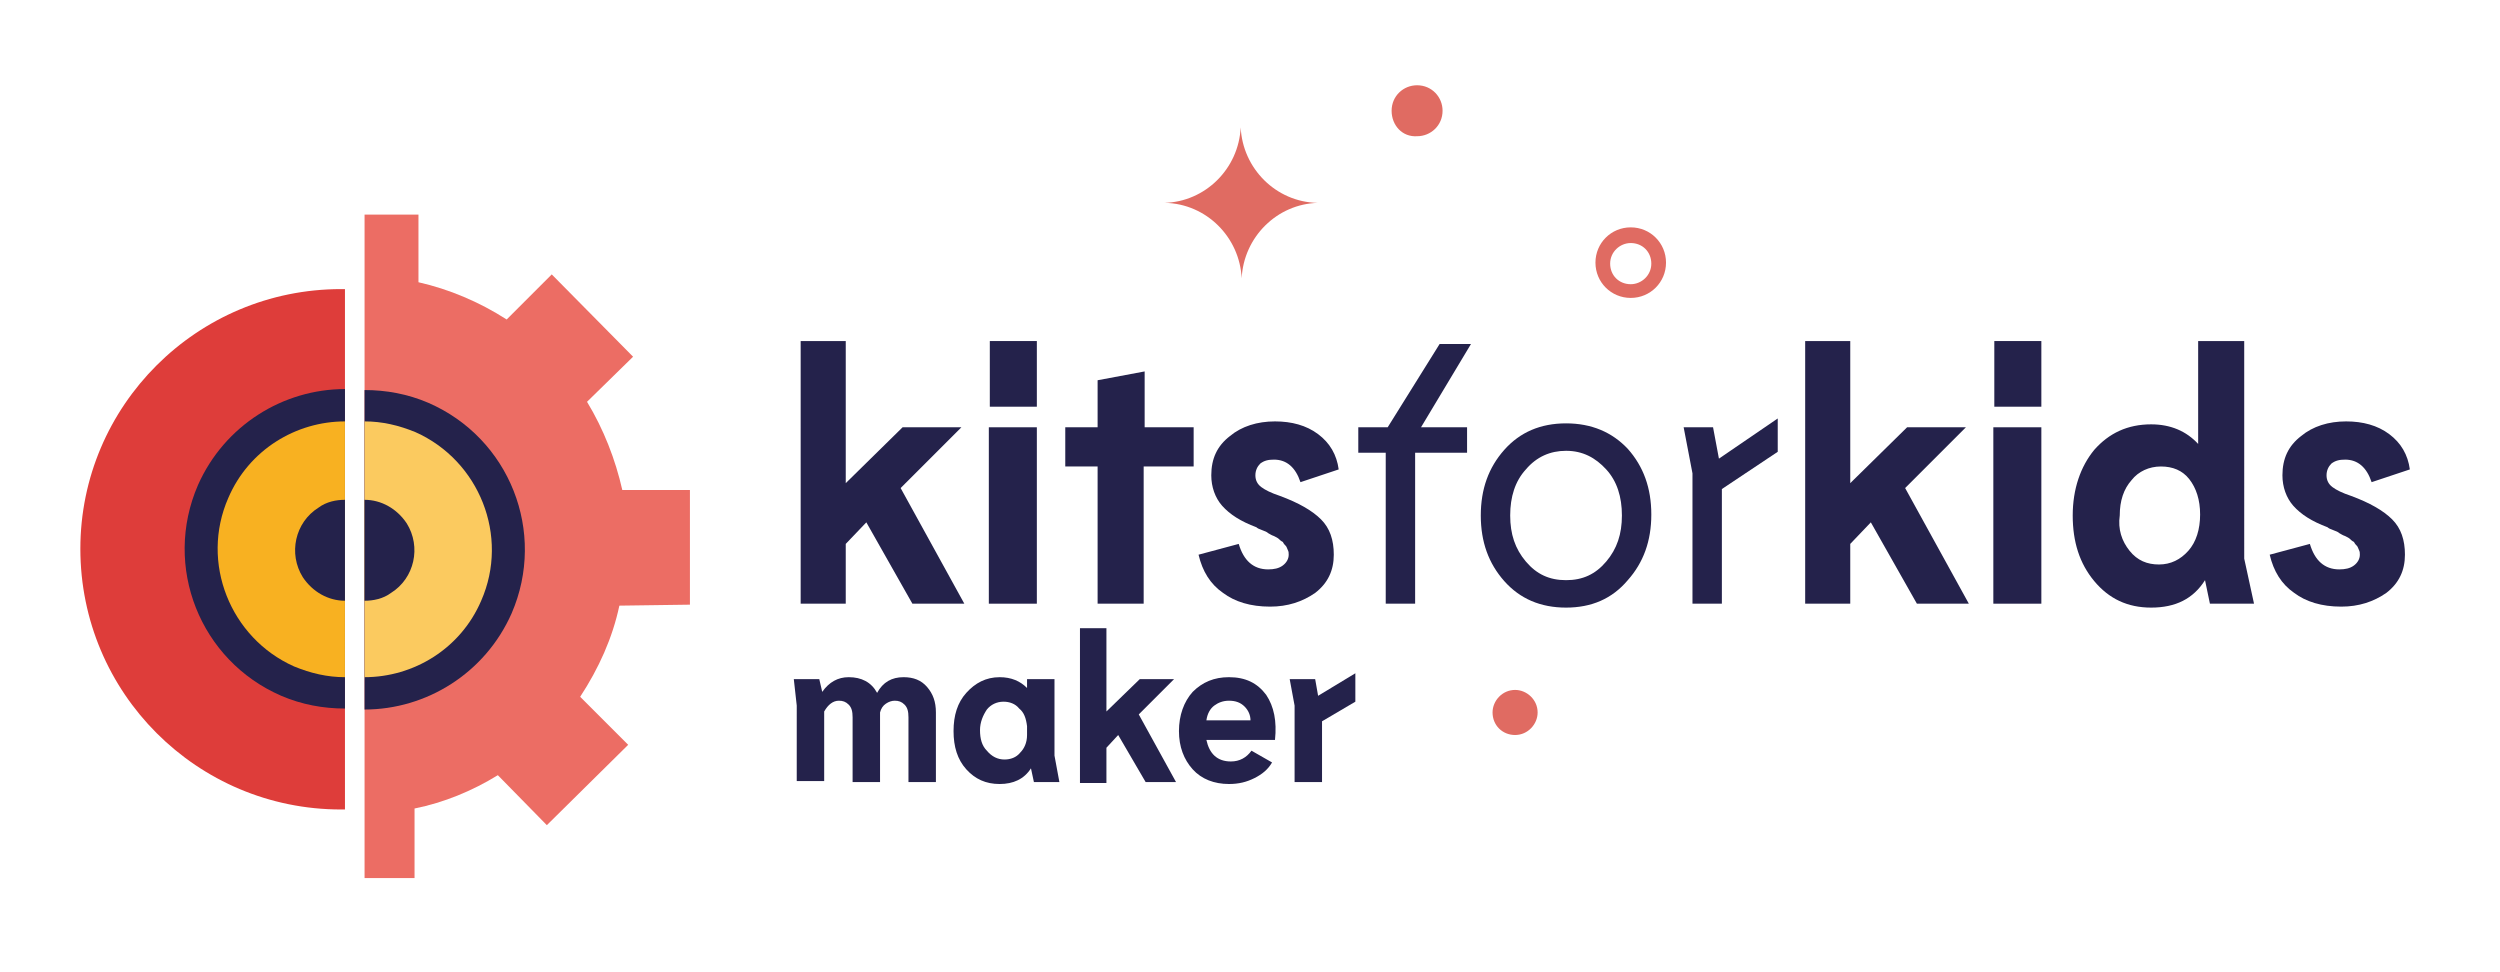 <svg xmlns="http://www.w3.org/2000/svg" xmlns:xlink="http://www.w3.org/1999/xlink" id="Capa_1" x="0px" y="0px" viewBox="0 0 255.1 99.2" style="enable-background:new 0 0 255.1 99.2;" xml:space="preserve">
<style type="text/css">
	.st0{fill:#E06B62;}
	.st1{fill:#24224B;}
	.st2{fill:#EC6D64;}
	.st3{fill:#DE3D3A;}
	.st4{fill:#F8B121;}
	.st5{fill:#FBCA5F;}
</style>
<g>
	<g>
		<path class="st0" d="M118.9,20.7h-0.3c0,0,0.1,0,0.1,0c0,0,0,0,0,0h0.1c4.2-0.1,7.6-3.5,7.8-7.7h0c0.2,4.2,3.6,7.6,7.8,7.7h0.3    c0,0-0.1,0-0.1,0c0,0,0,0,0,0h-0.1c-4.2,0.1-7.6,3.5-7.8,7.7h0C126.5,24.2,123.1,20.8,118.9,20.7"></path>
	</g>
	<g>
		<path class="st1" d="M93.1,61.6l-4.7-8.3l-2.1,2.2v6.1h-4.6V34.8h4.6v14.5l5.8-5.7h6l-6.2,6.2l6.5,11.8L93.1,61.6z"></path>
		<path class="st1" d="M105.8,61.6h-4.9v-18h4.9V61.6z M101,34.8h4.8v6.7H101V34.8z"></path>
		<path class="st1" d="M121.8,43.6v4h-5.1v14H112v-14h-3.3v-4h3.3v-4.8l4.8-0.9v5.7H121.8z"></path>
		<path class="st1" d="M132.7,49.2c-0.5-1.5-1.4-2.3-2.7-2.3c-0.6,0-1,0.1-1.4,0.4c-0.3,0.3-0.5,0.7-0.5,1.2s0.2,0.9,0.6,1.2    c0.4,0.3,1,0.6,1.9,0.9c1.9,0.7,3.3,1.5,4.2,2.4c0.9,0.9,1.3,2.1,1.3,3.6c0,1.6-0.6,2.9-1.9,3.9c-1.3,0.9-2.8,1.4-4.6,1.4    c-2,0-3.6-0.5-4.8-1.4c-1.3-0.9-2.1-2.2-2.5-3.9l4.1-1.1c0.5,1.7,1.5,2.6,3,2.6c0.6,0,1.1-0.1,1.5-0.4c0.4-0.3,0.6-0.7,0.6-1.1    c0-0.2,0-0.3-0.1-0.5c-0.1-0.2-0.1-0.3-0.2-0.4c-0.1-0.1-0.2-0.2-0.3-0.4c-0.2-0.1-0.3-0.2-0.4-0.3s-0.3-0.2-0.5-0.3    c-0.3-0.1-0.4-0.2-0.6-0.3c-0.1-0.1-0.3-0.2-0.6-0.3c-0.3-0.1-0.5-0.2-0.6-0.3c-1.6-0.6-2.7-1.3-3.5-2.2c-0.7-0.8-1.1-1.9-1.1-3.1    c0-1.7,0.6-3,1.9-4c1.2-1,2.8-1.5,4.6-1.5c1.7,0,3.2,0.4,4.4,1.3c1.2,0.9,1.9,2.1,2.1,3.6L132.7,49.2z"></path>
	</g>
	<g>
		<path class="st1" d="M150.1,35.1l-5.1,8.5h4.7v2.6h-5.3v15.4h-3V46.2h-2.8v-2.6h3l5.3-8.5H150.1z"></path>
		<path class="st1" d="M159.8,62c-2.6,0-4.7-0.9-6.3-2.7c-1.6-1.8-2.4-4-2.4-6.7c0-2.7,0.8-4.9,2.4-6.7c1.6-1.8,3.7-2.7,6.3-2.7    c2.6,0,4.7,0.9,6.3,2.6c1.6,1.8,2.4,4,2.4,6.7c0,2.7-0.8,4.9-2.4,6.7C164.5,61.1,162.4,62,159.8,62z M159.8,59.2    c1.7,0,3-0.6,4.1-1.9c1.1-1.3,1.6-2.8,1.6-4.7c0-1.9-0.5-3.5-1.6-4.7c-1.1-1.2-2.4-1.9-4.1-1.9c-1.6,0-3,0.6-4.1,1.9    c-1.1,1.2-1.6,2.8-1.6,4.7c0,1.9,0.5,3.4,1.6,4.7C156.8,58.6,158.1,59.2,159.8,59.2z"></path>
		<path class="st1" d="M181.4,42.7v3.4l-5.7,3.8v11.7h-3V48.3l-0.9-4.7h3l0.6,3.2L181.4,42.7z"></path>
	</g>
	<g>
		<path class="st1" d="M195.6,61.6l-4.7-8.3l-2.1,2.2v6.1h-4.6V34.8h4.6v14.5l5.8-5.7h6l-6.2,6.2l6.5,11.8L195.6,61.6z"></path>
		<path class="st1" d="M208.3,61.6h-4.9v-18h4.9V61.6z M203.5,34.8h4.8v6.7h-4.8V34.8z"></path>
		<path class="st1" d="M230,61.6h-4.5l-0.5-2.4c-1.2,1.9-3,2.8-5.5,2.8c-2.4,0-4.3-0.9-5.8-2.7c-1.5-1.8-2.2-4-2.2-6.7    c0-2.7,0.8-5,2.2-6.7c1.5-1.7,3.4-2.6,5.8-2.6c2,0,3.6,0.7,4.8,2V34.8h4.7V57L230,61.6z M217.3,56.2c0.8,1,1.8,1.4,3,1.4    c1.2,0,2.2-0.5,3-1.4c0.8-0.9,1.2-2.2,1.2-3.7c0-1.5-0.4-2.7-1.1-3.6c-0.7-0.9-1.7-1.3-2.9-1.3c-1.2,0-2.3,0.5-3,1.4    c-0.8,0.9-1.2,2.1-1.2,3.6C216.1,54,216.5,55.2,217.3,56.2z"></path>
		<path class="st1" d="M242,49.2c-0.5-1.5-1.4-2.3-2.7-2.3c-0.6,0-1,0.1-1.4,0.4c-0.3,0.3-0.5,0.7-0.5,1.2s0.2,0.9,0.6,1.2    c0.4,0.3,1,0.6,1.9,0.9c1.9,0.7,3.3,1.5,4.2,2.4c0.9,0.9,1.3,2.1,1.3,3.6c0,1.6-0.6,2.9-1.9,3.9c-1.3,0.9-2.8,1.4-4.6,1.4    c-2,0-3.6-0.5-4.8-1.4c-1.3-0.9-2.1-2.2-2.5-3.9l4.1-1.1c0.5,1.7,1.5,2.6,3,2.6c0.6,0,1.1-0.1,1.5-0.4c0.4-0.3,0.6-0.7,0.6-1.1    c0-0.2,0-0.3-0.1-0.5c-0.1-0.2-0.1-0.3-0.2-0.4c-0.1-0.1-0.2-0.2-0.3-0.4c-0.2-0.1-0.3-0.2-0.4-0.3s-0.3-0.2-0.5-0.3    c-0.3-0.1-0.4-0.2-0.6-0.3c-0.1-0.1-0.3-0.2-0.6-0.3c-0.3-0.1-0.5-0.2-0.6-0.3c-1.6-0.6-2.7-1.3-3.5-2.2c-0.7-0.8-1.1-1.9-1.1-3.1    c0-1.7,0.6-3,1.9-4c1.2-1,2.8-1.5,4.6-1.5c1.7,0,3.2,0.4,4.4,1.3c1.2,0.9,1.9,2.1,2.1,3.6L242,49.2z"></path>
	</g>
	<path class="st0" d="M166.4,30.4c-2,0-3.6-1.6-3.6-3.6c0-2,1.6-3.6,3.6-3.6c2,0,3.6,1.6,3.6,3.6C170,28.8,168.4,30.4,166.4,30.4    M166.4,24.8c-1.1,0-2.1,0.9-2.1,2.1s0.9,2.1,2.1,2.1c1.1,0,2.1-0.9,2.1-2.1S167.6,24.8,166.4,24.8"></path>
	<path class="st0" d="M142,11.3c0-1.5,1.2-2.6,2.6-2.6c1.5,0,2.6,1.2,2.6,2.6c0,1.5-1.2,2.6-2.6,2.6C143.1,14,142,12.8,142,11.3"></path>
	<path class="st0" d="M152.3,72.7c0-1.2,1-2.3,2.3-2.3c1.2,0,2.3,1,2.3,2.3c0,1.2-1,2.3-2.3,2.3C153.3,75,152.3,74,152.3,72.7"></path>
	<g>
		<path class="st1" d="M92.2,69.1c1,0,1.8,0.3,2.4,1c0.6,0.7,0.9,1.5,0.9,2.6v7.1h-2.8v-6.6c0-0.6-0.1-1-0.4-1.3    c-0.3-0.3-0.6-0.4-1-0.4c-0.3,0-0.6,0.1-0.9,0.3c-0.3,0.2-0.5,0.5-0.6,0.9v7.1h-2.8v-6.6c0-0.6-0.1-1-0.4-1.3    c-0.3-0.3-0.6-0.4-1-0.4c-0.6,0-1.1,0.4-1.5,1.1v7.1h-2.8V72L81,69.3h2.6l0.3,1.3c0.7-1,1.6-1.5,2.7-1.5c1.3,0,2.3,0.5,2.9,1.6    C90.1,69.6,91,69.1,92.2,69.1z"></path>
		<path class="st1" d="M108.1,79.8h-2.6l-0.3-1.4c-0.7,1.1-1.8,1.6-3.2,1.6c-1.4,0-2.5-0.5-3.4-1.5c-0.9-1-1.3-2.3-1.3-3.9    c0-1.6,0.4-2.9,1.3-3.9c0.9-1,2-1.6,3.4-1.6c1.2,0,2.1,0.4,2.8,1.1v-0.9h2.8v7.8L108.1,79.8z M102.5,77.5c0.6,0,1.2-0.2,1.6-0.7    c0.4-0.4,0.7-1,0.7-1.8v-0.9c-0.1-0.8-0.3-1.4-0.8-1.8c-0.4-0.5-1-0.7-1.6-0.7c-0.7,0-1.3,0.3-1.7,0.8c-0.4,0.6-0.7,1.3-0.7,2.1    c0,0.9,0.2,1.6,0.7,2.1C101.2,77.2,101.8,77.5,102.5,77.5z"></path>
		<path class="st1" d="M116.9,79.8l-2.8-4.8l-1.2,1.3v3.6h-2.7V64.1h2.7v8.5l3.4-3.3h3.5l-3.6,3.6l3.8,6.9L116.9,79.8z"></path>
		<path class="st1" d="M125.4,69.1c1.7,0,2.9,0.6,3.8,1.8c0.8,1.2,1.1,2.7,0.9,4.6h-7c0.3,1.4,1.1,2.2,2.5,2.2    c0.9,0,1.6-0.4,2.1-1.1l2.1,1.2c-0.4,0.7-1,1.2-1.8,1.6c-0.8,0.4-1.6,0.6-2.6,0.6c-1.5,0-2.8-0.5-3.7-1.5c-0.9-1-1.4-2.3-1.4-3.9    c0-1.6,0.5-3,1.4-4C122.7,69.6,123.9,69.1,125.4,69.1z M123.1,73.5h4.5c0-0.5-0.2-1-0.6-1.4c-0.4-0.4-0.9-0.6-1.6-0.6    c-0.6,0-1.1,0.2-1.5,0.5C123.5,72.3,123.2,72.8,123.1,73.5z"></path>
		<path class="st1" d="M138.3,68.7v2.9l-3.4,2v6.2h-2.8V72l-0.5-2.7h2.6l0.3,1.7L138.3,68.7z"></path>
	</g>
	<path class="st2" d="M70.4,61.7L70.4,50l-6.9,0c-0.7-3.1-1.9-6.2-3.6-9l4.7-4.6L56.3,28l-4.6,4.6c-2.8-1.8-5.9-3.1-9-3.8l0-6.9   l-5.5,0v67.7l5.1,0l0-7.1c3-0.6,5.9-1.8,8.5-3.4l5,5.1l8.3-8.2l-4.9-4.9c1.9-2.9,3.3-6,4-9.3L70.4,61.7z"></path>
	<path class="st3" d="M35.2,29.5c-0.1,0-0.3,0-0.4,0C20.1,29.5,8.2,41.4,8.2,56c0,14.7,11.9,26.6,26.6,26.6c0.1,0,0.3,0,0.4,0V29.5z   "></path>
	<path class="st1" d="M35.2,39.7c-6.3,0-12.3,3.7-15,9.8c-3.6,8.3,0.2,17.9,8.5,21.5c2.1,0.9,4.3,1.3,6.5,1.3V39.7z"></path>
	<path class="st4" d="M35.2,43c-5,0-9.8,2.9-11.9,7.8C20.4,57.4,23.5,65.1,30,68c1.7,0.7,3.4,1.1,5.2,1.1V43z"></path>
	<path class="st1" d="M35.2,51c-0.9,0-1.9,0.2-2.7,0.8c-2.4,1.5-3.1,4.7-1.6,7.1c1,1.5,2.6,2.4,4.3,2.4V51z"></path>
	<g>
		<path class="st1" d="M37.2,72.4c6.3,0,12.3-3.7,15-9.8c3.6-8.3-0.2-17.9-8.5-21.5c-2.1-0.9-4.3-1.3-6.5-1.3V72.4z"></path>
		<path class="st5" d="M37.2,69.1c5,0,9.8-2.9,11.9-7.8c2.9-6.6-0.2-14.3-6.7-17.2c-1.7-0.7-3.4-1.1-5.2-1.1V69.1z"></path>
		<path class="st1" d="M37.2,61.3c0.9,0,1.9-0.2,2.7-0.8c2.4-1.5,3.1-4.7,1.6-7.1c-1-1.5-2.6-2.4-4.3-2.4V61.3z"></path>
	</g>
</g>
</svg>